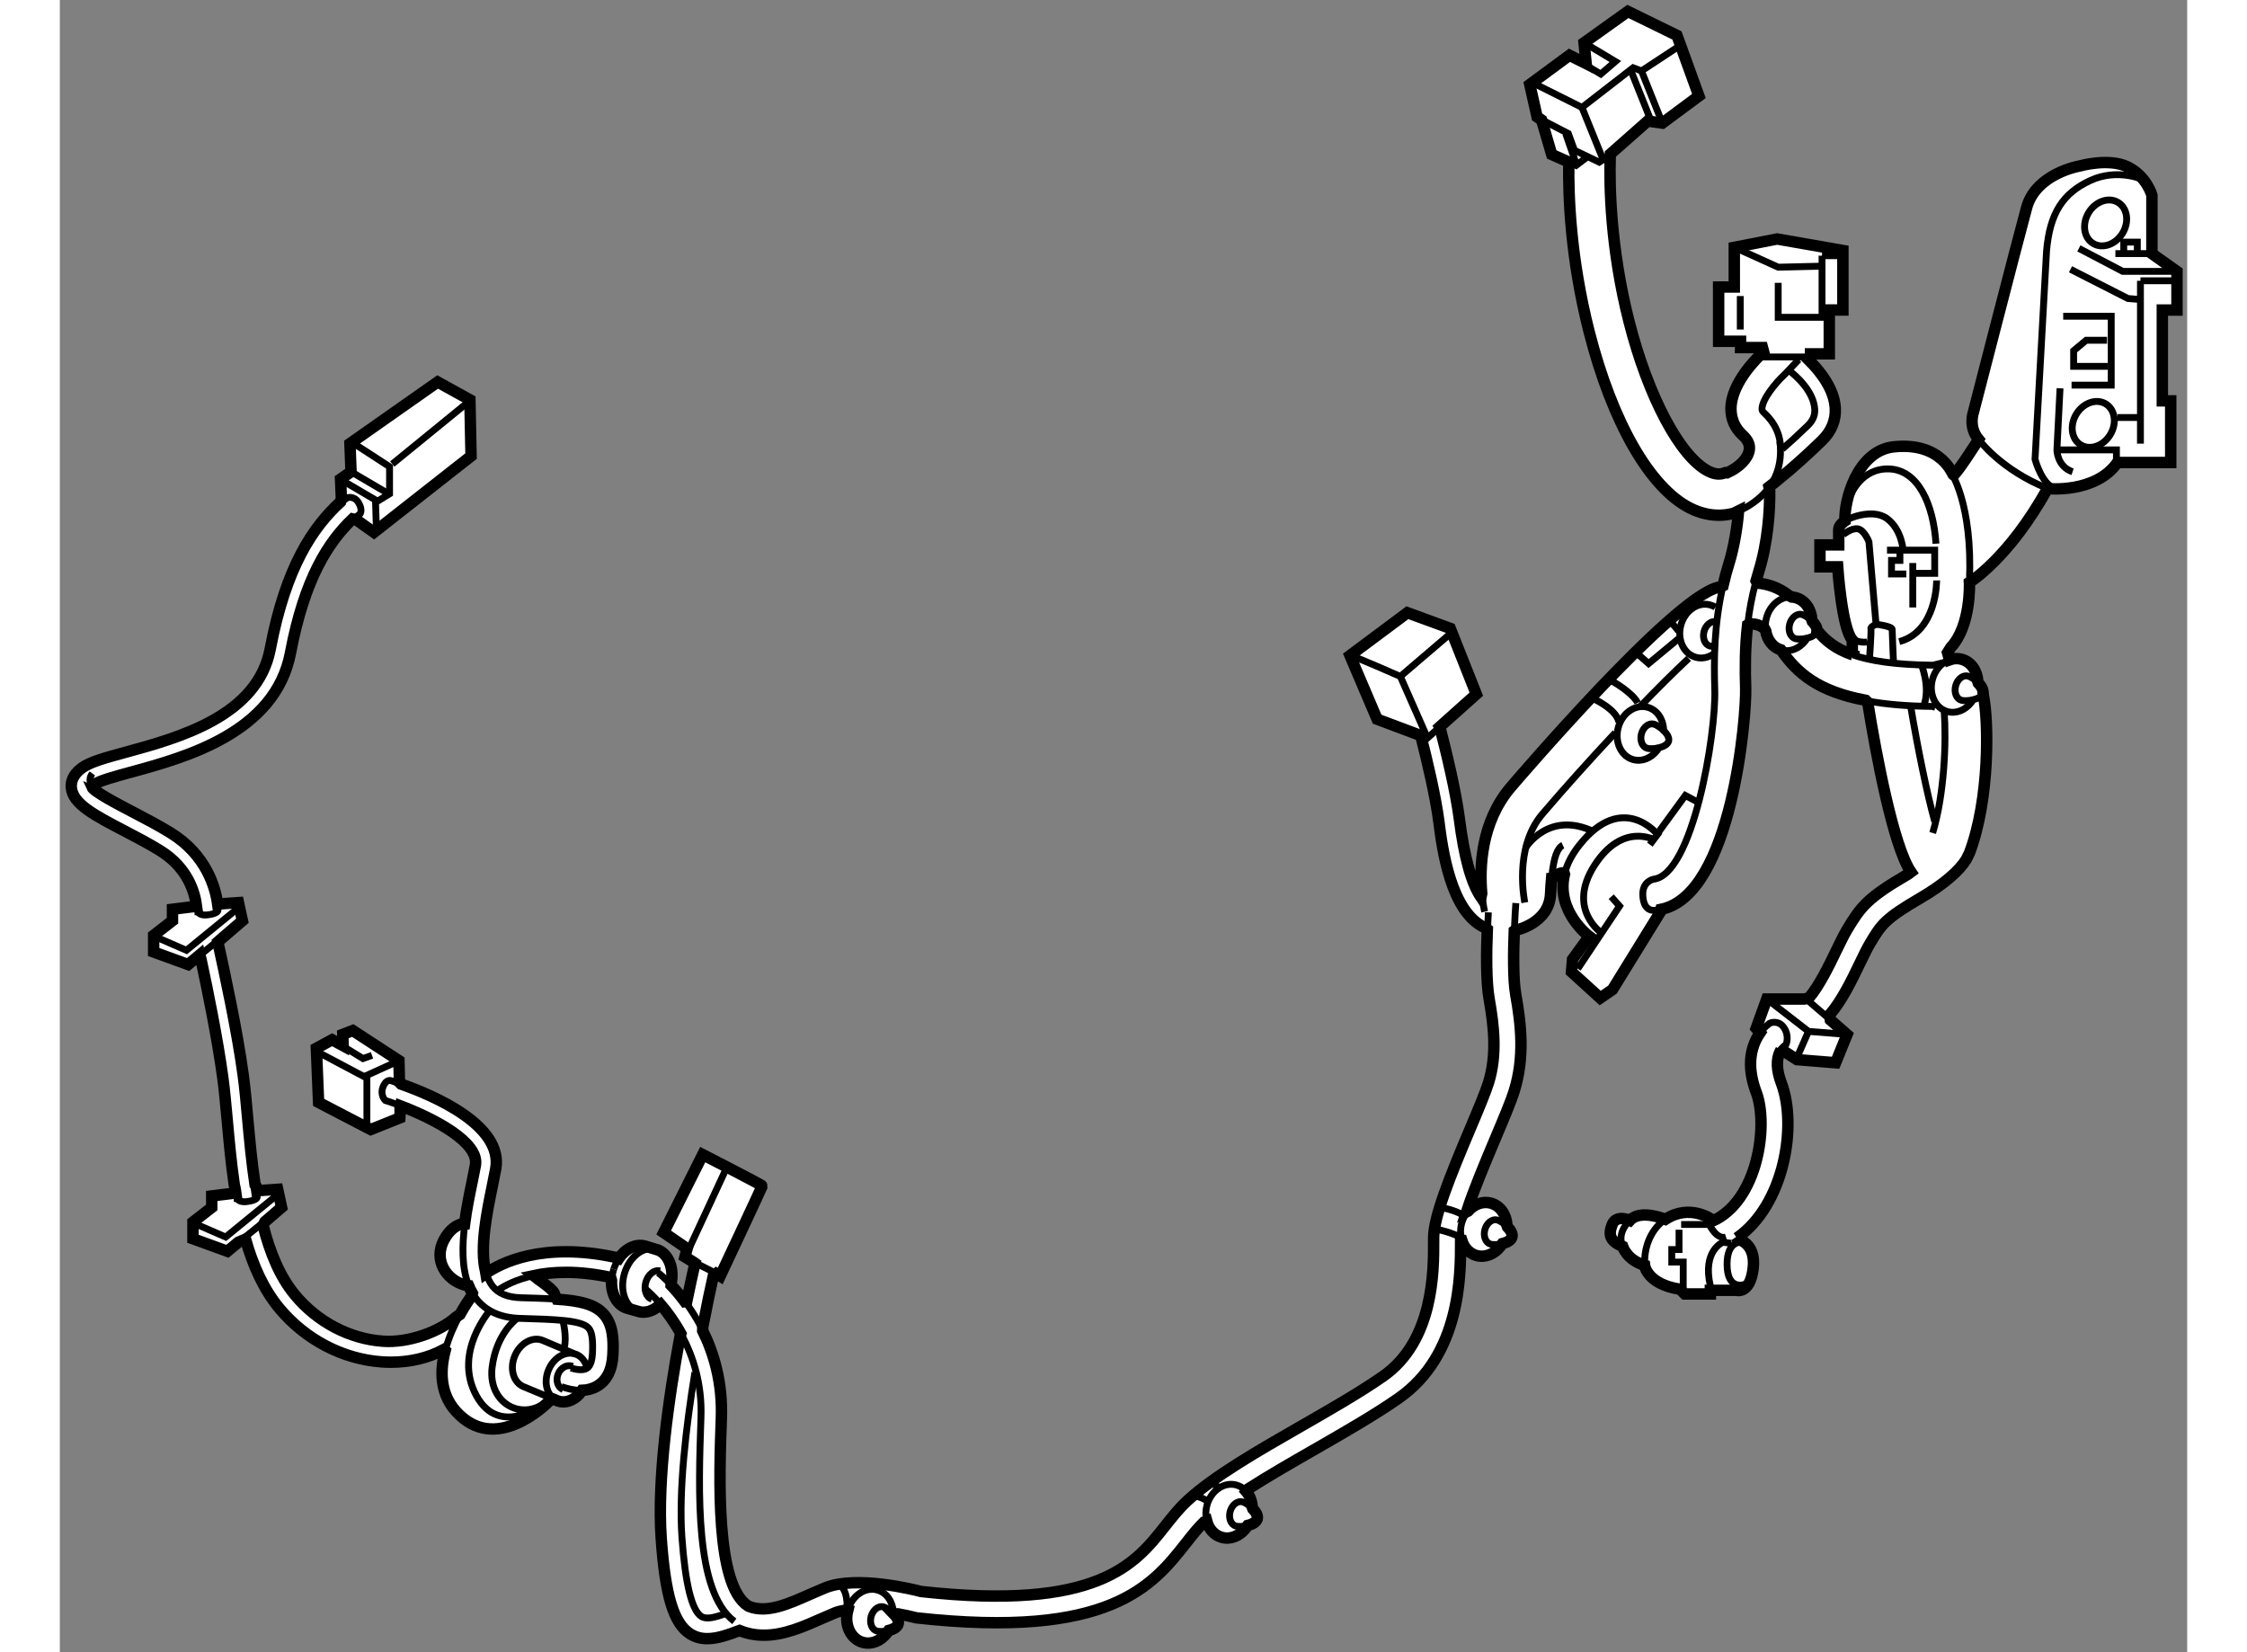 <?xml version="1.0" encoding="utf-8"?>
<!-- Generator: Adobe Illustrator 15.1.0, SVG Export Plug-In . SVG Version: 6.00 Build 0)  -->
<!DOCTYPE svg PUBLIC "-//W3C//DTD SVG 1.1//EN" "http://www.w3.org/Graphics/SVG/1.1/DTD/svg11.dtd">
<svg version="1.1" xmlns="http://www.w3.org/2000/svg" xmlns:xlink="http://www.w3.org/1999/xlink" x="0px" y="0px" width="244.8px"
	 height="180px" viewBox="148.694 16.848 93.106 72.311" enable-background="new 0 0 244.8 180" xml:space="preserve">
	
<rect x="148.694" y="16.848" width="93.106" height="72.311" fill="#808080" stroke="none"/>
	
<g><path fill="#FFFFFF" stroke="#000000" stroke-width="0.5" d="M221.484,42.48c0.074-0.322,0.161-0.648,0.265-0.98
				c0.229-0.74,0.368-1.653,0.418-2.294l-0.218,0.107c-0.214,0.057-0.431,0.085-0.648,0.085c-0.418,0-0.841-0.104-1.254-0.311
				c-1.761-0.882-3.413-3.768-4.42-7.718c-0.822-3.22-0.913-5.967-0.891-7.363l-0.087-0.104c-0.239-0.107-0.661-0.294-0.661-0.294
				l-0.441-1.507l-0.199-0.137l-0.319-1.417l1.736-1.28l0.731,0.366l-0.092-0.914l1.918-1.371l2.148,1.051l0.96,2.65l-1.6,1.188
				l-0.641-0.091c0,0-1.074,0.949-1.634,1.444l-0.007,0.161c-0.033,1.148-0.003,3.924,0.825,7.173
				c0.841,3.296,2.239,5.929,3.481,6.55c0.354,0.178,0.579,0.123,0.737,0.059l0.073,0.009c0.538-0.244,0.908-0.621,0.97-0.99
				c0.039-0.232-0.056-0.446-0.286-0.655c-0.337-0.306-0.514-0.705-0.514-1.155c0.001-1.148,1.19-2.283,1.429-2.498l-0.05-0.185
				h-0.96v-0.274h-0.959V29.41h0.685v-1.736l1.874-0.366l2.879,0.503v2.604h-0.595v1.919h-0.822v0.274l-0.042,0.03
				c0.479,0.481,1.073,1.236,1.125,2.061c0.034,0.533-0.168,1.029-0.585,1.433c-1.147,1.111-1.986,1.777-2.317,2.03l0.033,0.179
				c0.005,0.85-0.069,2.208-0.49,3.562c-0.038,0.121-0.073,0.243-0.106,0.364l0.055,0.099c0.486,0.045,0.939,0.205,1.361,0.531
				l0.142,0.08c0.06,0.003,0.119,0.012,0.18,0.029c0.41,0.112,0.678,0.509,0.703,0.974l0.022,0.066
				c0.122,0.126,0.215,0.272,0.202,0.402l0.048,0.034c0.329,0.401,0.761,0.764,1.523,1.029l-0.025,0.075v-0.732
				c-0.457-0.502-0.64-3.198-0.64-3.198h-0.776v-0.959h0.822c0,0,0-0.502,0-0.685s0.273-0.366,0.273-0.366
				c-0.046-0.868,0.523-3.08,2.147-3.244c2.116-0.213,2.567,1.253,2.604,1.234c0.171-0.09,1.098-1.554,1.098-1.554
				c-0.458-0.548-0.229-1.188-0.229-1.188s1.92-7.447,2.33-8.955s2.33-1.828,2.33-1.828s1.28-0.365,2.103,0.046
				c0.821,0.411,1.051,1.234,1.051,1.234v2.559l1.097,0.777v1.69h-0.641v3.975h0.367v2.697h-2.331
				c-0.959,1.37-3.062,1.142-3.062,1.142c-1.691,3.062-3.417,4.107-3.417,4.107s0.086,1.89-0.817,2.849l-0.141,0.225l0.088,0.314
				c0.171-0.062,0.355-0.074,0.534-0.024c0.41,0.112,0.679,0.509,0.704,0.974l0.021,0.066c0.105,0.107,0.188,0.23,0.202,0.345
				l0.021,0.206c0.228,1.091,0.286,4.522-0.612,6.891l-0.141,0.282c-0.304,0.492-0.972,1.083-1.995,1.68
				c-1.569,0.916-1.719,1.164-2.212,1.987c-0.131,0.217-0.274,0.521-0.439,0.859c-0.366,0.762-0.79,1.64-1.33,2.272l0.031,0.222
				l0.731,0.64l-0.503,1.234l-1.69-0.137l-0.776-0.503l0.071,0.083c-0.013,0.021-0.024,0.042-0.034,0.064
				c-0.175,0.36-0.156,0.826,0.055,1.381c0.705,1.866,0.132,5.34-1.946,6.782l-0.029-0.038l0.056,0.089c0,0,0.822,0.137,0.686,1.279
				s-0.731,0.96-0.731,0.96h-1.142v0.159h-1.12l-0.205-0.205c-1.462-0.228-1.554-1.051-1.554-1.051
				c-0.776-0.229-0.961-0.823-0.961-0.823c-0.548-0.229-0.638-0.502-0.456-0.959c0.183-0.456,0.776-0.183,0.776-0.183
				c0.458-0.502,1.554-0.046,1.554-0.046c1.052-0.686,1.997-0.011,1.997-0.011l0.043,0.099c2.019-0.883,2.471-4.223,1.937-5.637
				c-0.33-0.869-0.334-1.645-0.016-2.307c0.053-0.108,0.113-0.213,0.182-0.313l-0.172-0.19l0.463-1.282h1.644l0.206-0.053
				c0.451-0.529,0.886-1.431,1.179-2.038c0.183-0.376,0.345-0.712,0.489-0.953c0.593-0.989,0.887-1.383,2.629-2.398
				c0.016-0.009,0.031-0.019,0.047-0.027l0.117-0.088c-0.773-1.135-1.522-5.124-1.894-7.432l-0.085-0.085
				c-2.104-0.392-3.007-1.198-3.71-2.206c-0.356-0.107-0.602-0.434-0.667-0.829l-0.05-0.097c-0.175-0.148-0.37-0.218-0.649-0.216
				l-0.095,0.054c-0.114,1.001-0.111,1.936-0.084,2.776c0.035,1.078-0.556,9.037-3.711,9.669l-0.02,0.078
				c-0.006,0.027-0.012,0.05-0.012,0.05l-2.087,3.384l-0.536,0.367l-1.257-1.144l0.046-0.548l0.73-1.005c0,0-1.47-1.088-1.084-2.721
				l-0.015-0.053c-0.225-0.057-0.507,0.225-0.507,0.225l-0.042,0.004c-0.019,0.202-0.032,0.425-0.044,0.673
				c-0.056,1.326-1.551,1.608-1.551,1.608l-0.038,0.025c-0.037,0.928-0.053,2.12,0.065,2.785c0.235,1.319,0.391,2.742-0.063,4.206
				c-0.147,0.479-0.469,1.238-0.84,2.117c-0.42,0.998-0.944,2.242-1.251,3.188l0.064-0.031c0.261-0.301,0.642-0.449,1.003-0.351
				c0.411,0.112,0.679,0.509,0.703,0.974l0.023,0.066c0.136,0.139,0.233,0.303,0.194,0.443c-0.04,0.147-0.222,0.24-0.419,0.289
				l-0.084,0.118c-0.261,0.336-0.663,0.506-1.044,0.402c-0.323-0.088-0.557-0.352-0.655-0.686l-0.044-0.009c0,0.032,0,0.062,0,0.062
				c0.002,1.492,0.01,4.983-2.72,6.884c-1.066,0.743-2.395,1.504-3.681,2.242c-1.004,0.576-2.028,1.163-2.923,1.738l-0.064,0.09
				c0.158,0.181,0.255,0.427,0.269,0.696l0.023,0.066c0.135,0.139,0.232,0.303,0.194,0.443c-0.041,0.147-0.223,0.24-0.42,0.289
				l-0.084,0.119c-0.262,0.336-0.662,0.506-1.044,0.401c-0.332-0.09-0.571-0.368-0.664-0.717l-0.117,0.046
				c-0.271,0.263-0.521,0.581-0.784,0.916c-1.481,1.877-3.324,4.214-11.803,3.277c-0.233-0.06-0.507-0.121-0.798-0.174l-0.193-0.003
				c0.135,0.139,0.233,0.303,0.194,0.443c-0.041,0.147-0.222,0.239-0.419,0.289l-0.084,0.118c-0.263,0.336-0.663,0.506-1.045,0.401
				c-0.528-0.145-0.821-0.762-0.663-1.386l-0.125-0.016c-0.159,0.022-0.301,0.057-0.419,0.104c-0.202,0.083-0.406,0.173-0.61,0.263
				c-0.777,0.344-1.63,0.72-2.512,0.72c-0.352,0-0.708-0.06-1.067-0.205c-0.482,0.181-0.96,0.356-1.411,0.356
				c-0.26,0-0.512-0.058-0.748-0.207c-0.724-0.459-1.091-1.669-1.269-4.18c-0.184-2.606,0.333-6.194,0.823-8.839l0.037-0.121
				c-0.292-0.53-0.611-0.959-0.885-1.28l-0.104,0.08c-0.238,0.198-0.52,0.294-0.79,0.248l-0.57-0.161
				c-0.448-0.131-0.712-0.634-0.686-1.217l-0.038-0.134c-1.45-0.31-2.563-0.253-3.372-0.078l0.233,0.185c0,0,0.686,0.456,0.686,0.639
				l0.101,0.209c1.005,0.069,1.644,0.217,2.037,0.642c0.418,0.452,0.445,1.121,0.413,1.777c-0.032,0.68-0.271,1.149-0.708,1.396
				c-0.206,0.115-0.428,0.165-0.646,0.173l-0.116,0.167c-0.264,0.285-0.628,0.413-0.944,0.297c0,0-0.08-0.033-0.203-0.084
				l-0.117,0.04c0,0-2.056,2.193-3.791,0.822c-1.031-0.813-1.082-1.956-0.817-2.98l-0.056-0.047
				c-0.677,0.363-1.467,0.554-2.316,0.554c-0.138,0-0.276-0.005-0.417-0.015c-1.698-0.123-3.327-0.975-4.464-2.339
				c-0.695-0.835-1.162-1.889-1.485-3.031l-0.314,0.135c-0.115,0.095-0.477,0.396-0.477,0.396l-1.508-0.548v-0.73l0.822-0.64V69.19
				l0.971-0.12h0.085c-0.011-0.083-0.025-0.178-0.048-0.282l-0.018-0.066c-0.143-0.977-0.231-1.953-0.313-2.857
				c-0.063-0.677-0.118-1.306-0.192-1.853c-0.229-1.683-0.659-3.804-0.945-5.131l-0.061-0.245l-0.511,0.426l-1.509-0.548v-0.73
				l0.824-0.64v-0.502l0.97-0.12h0.085c-0.073-0.567-0.346-1.676-1.609-2.454c-0.503-0.31-1.046-0.593-1.571-0.867
				c-1.305-0.682-2.249-1.175-2.303-1.891c-0.018-0.221,0.049-0.548,0.459-0.849c0.362-0.266,1.021-0.446,1.934-0.694
				c2.292-0.626,5.756-1.572,6.313-4.516c0.684-3.609,1.871-5.333,3.076-6.439l0.037-0.172c-0.013-0.309-0.036-0.824-0.036-0.824
				l0.459-0.32l-0.047-1.234l3.838-2.696l1.411,0.779l0.051,2.465l-4.249,3.336l-0.776-0.549l-0.161-0.038
				c-1.062,1.013-2.099,2.602-2.716,5.859c-0.663,3.498-4.605,4.575-6.962,5.219c-0.726,0.198-1.41,0.384-1.638,0.551
				c-0.082,0.06-0.1,0.094-0.101,0.094c0.087,0.209,1.136,0.756,1.83,1.119c0.537,0.281,1.094,0.571,1.623,0.898
				c1.56,0.96,1.961,2.385,2.063,3.134l0.029-0.02l0.878-0.061l0.173,0.792l-0.85,0.731l-0.226,0.197
				c0.273,1.242,0.844,3.86,1.109,5.819c0.076,0.558,0.136,1.202,0.197,1.893c0.084,0.925,0.175,1.928,0.325,2.922l0.045,0.058
				c0.015,0.078,0.026,0.151,0.035,0.218l0.029-0.021l0.879-0.061l0.172,0.792c0,0-0.493,0.425-0.729,0.626l-0.081,0.168
				c0.297,1.169,0.731,2.241,1.402,3.045c0.981,1.178,2.38,1.913,3.837,2.017c1.126,0.085,2.497-0.416,3.213-1.062l0.162-0.105
				c0.208-0.375,0.399-0.653,0.484-0.772l0.058-0.16c-0.062-0.106-0.116-0.218-0.164-0.335l-0.167-0.025
				c-0.821-0.229-1.37-1.096-0.914-1.964c0.26-0.493,0.577-0.662,0.804-0.715l0.104,0.001c0.082-0.638,0.212-1.269,0.328-1.829
				c0.055-0.265,0.105-0.513,0.146-0.735c0.181-0.992-1.76-2.022-3.277-2.599l-0.021,0.101c0.002,0.124,0.004,0.198,0.004,0.198
				l-0.015,0.226l-1.271,0.51l-2.284-1.188l-0.097-2.369l0.69-0.373l0.48,0.26l-0.014-0.494l0.437-0.169l2.021,1.317
				c0,0,0.012,0.452,0.022,0.954l0.07,0.072c1.455,0.511,4.487,1.817,4.143,3.714c-0.042,0.229-0.095,0.484-0.15,0.757
				c-0.229,1.114-0.555,2.687-0.294,3.73l0.014,0.085c0.611-0.426,2.444-1.404,5.695-0.697l0.12,0.045
				c0.072-0.107,0.156-0.203,0.249-0.286c0.272-0.24,0.603-0.346,0.91-0.256l0.574,0.175c0.445,0.191,0.678,0.774,0.57,1.406
				l-0.011,0.131c0.18,0.19,0.387,0.429,0.6,0.716l0.085-0.017c0.151-0.738,0.282-1.317,0.361-1.661l-0.093-0.065
				c-0.162-0.101-0.346-0.213-0.346-0.213l0.092-0.365l-1.024-0.7l1.709-3.413c0,0,2.617,1.342,2.604,1.371
				c-0.11,0.265-1.839,3.945-1.839,3.945l-0.171-0.107l-0.133,0.112c-0.115,0.514-0.279,1.285-0.457,2.208l-0.006,0.178
				c0.493,0.998,0.872,2.279,0.817,3.821c-0.094,2.618-0.261,7.311,1.165,8.225l0.033,0.018c0.794,0.322,1.736-0.104,2.697-0.53
				c0.214-0.094,0.428-0.188,0.64-0.275c1.374-0.563,3.924,0.082,4.209,0.158c7.742,0.853,9.365-1.203,10.668-2.854
				c0.317-0.401,0.616-0.781,0.984-1.121c1.156-1.072,3.094-2.183,4.968-3.257c1.264-0.724,2.569-1.473,3.594-2.186
				c2.226-1.55,2.22-4.612,2.217-5.919l-0.001-0.133c0-0.92,0.694-2.639,1.602-4.791c0.345-0.815,0.668-1.585,0.8-2.009
				c0.38-1.224,0.237-2.479,0.029-3.652c-0.138-0.771-0.123-2.074-0.083-3.062l-0.09-0.065c-1.521-0.675-1.879-3.476-2.028-4.64
				c-0.142-1.107-0.522-2.708-0.782-3.723l-0.078-0.076c-0.619-0.232-1.843-0.691-1.843-0.691l-1.188-2.786l2.513-1.874l1.874,0.686
				l1.142,2.878c0,0-0.973,0.87-1.609,1.438l0.025,0.05c0.264,1.02,0.687,2.759,0.843,3.983c0.213,1.658,0.521,2.792,0.944,3.417
				l0.034-0.164c-0.097-1.098-0.05-3.105,1.27-4.651c0.286-0.335,7.037-8.222,9.051-8.741c0.03-0.008,0.061-0.015,0.09-0.022
				L221.484,42.48z"></path><path fill="none" stroke="#000000" stroke-width="0.3" d="M218.712,56.658c-0.042,0.007-0.085,0.013-0.129,0.018
				c0,0-0.581,0.184-0.608-0.662c-0.02-0.592,0.464-0.685,0.464-0.685c1.728-0.185,2.751-6.374,2.686-8.305
				c-0.043-1.317-0.027-2.854,0.358-4.536"></path><path fill="none" stroke="#000000" stroke-width="0.3" d="M174.601,73.703c-0.242-0.071-0.358-0.403-0.259-0.742
				c0.098-0.339,0.375-0.557,0.617-0.486"></path><path fill="none" stroke="#000000" stroke-width="0.3" d="M174.08,74.262c-0.022-0.004-0.045-0.009-0.066-0.016
				c-0.557-0.163-0.83-0.903-0.611-1.654c0.22-0.751,0.849-1.228,1.405-1.064c0.021,0.006,0.043,0.013,0.063,0.02"></path><path fill="none" stroke="#000000" stroke-width="0.3" d="M172.938,72.394c-0.006,0.02-0.012,0.038-0.018,0.058
				c-0.038,0.128-0.062,0.256-0.07,0.381"></path><path fill="none" stroke="#000000" stroke-width="0.3" d="M173.16,71.935c-0.091,0.134-0.167,0.288-0.223,0.458"></path><path fill="none" stroke="#000000" stroke-width="0.3" d="M170.716,77.663c-0.233-0.097-0.328-0.403-0.213-0.683
				c0.116-0.28,0.4-0.429,0.634-0.332"></path><path fill="none" stroke="#000000" stroke-width="0.3" d="M170.429,78.135c-0.417-0.2-0.573-0.785-0.347-1.33
				c0.213-0.514,0.691-0.812,1.11-0.715"></path><path fill="none" stroke="#000000" stroke-width="0.3" d="M170.242,78.058c-0.427-0.178-1.255-0.521-1.255-0.521
				c-0.443-0.183-0.615-0.786-0.382-1.345c0.231-0.559,0.779-0.864,1.222-0.68l1.384,0.583c0.032,0.008,0.063,0.018,0.093,0.031
				c0.228,0.094,0.384,0.299,0.45,0.552"></path><path fill="none" stroke="#000000" stroke-width="0.3" d="M170.706,74.628c0,0,0.196,0.746,0.06,1.203"></path><path fill="none" stroke="#000000" stroke-width="0.3" d="M168.709,74.552c0,0-0.914,0.639-1.096,2.147
				c-0.183,1.508,1.234,2.376,2.376,1.508c0,0-2.011,1.645-3.063-0.274c-1.05-1.918,0.641-3.792,0.641-3.792"></path><path fill="none" stroke="#000000" stroke-width="0.3" d="M166.193,74.418c-0.231,0.419-0.479,0.957-0.629,1.532"></path><path fill="none" stroke="#000000" stroke-width="0.3" d="M184.946,88.215c-0.189,0.044-0.389,0.047-0.492,0.018
				c-0.219-0.06-0.332-0.345-0.253-0.638c0.081-0.292,0.323-0.481,0.542-0.421c0.112,0.031,0.302,0.15,0.448,0.298"></path><path fill="none" stroke="#000000" stroke-width="0.3" d="M183.196,87.286c0.184-0.614,0.748-0.993,1.274-0.849
				c0.411,0.112,0.679,0.509,0.709,0.992"></path><path fill="none" stroke="#000000" stroke-width="0.3" d="M200.659,83.62c-0.189,0.043-0.389,0.046-0.492,0.018
				c-0.219-0.06-0.331-0.346-0.253-0.638c0.081-0.293,0.323-0.481,0.541-0.421c0.113,0.031,0.302,0.15,0.449,0.298"></path><path fill="none" stroke="#000000" stroke-width="0.3" d="M198.888,83.397c-0.053-0.209-0.052-0.443,0.013-0.675
				c0.173-0.633,0.747-1.028,1.283-0.881c0.15,0.042,0.283,0.121,0.391,0.229"></path><path fill="none" stroke="#000000" stroke-width="0.3" d="M211.807,71.283c-0.188,0.043-0.389,0.046-0.492,0.018
				c-0.218-0.06-0.331-0.345-0.252-0.638c0.08-0.292,0.322-0.481,0.541-0.421c0.113,0.03,0.302,0.15,0.448,0.298"></path><path fill="none" stroke="#000000" stroke-width="0.3" d="M210.042,71.083c-0.058-0.215-0.06-0.456,0.006-0.697
				c0.054-0.196,0.146-0.37,0.265-0.512"></path><path fill="none" stroke="#000000" stroke-width="0.3" d="M218.661,49.58c-0.19,0.043-0.389,0.046-0.492,0.018
				c-0.22-0.06-0.333-0.346-0.253-0.638s0.323-0.481,0.541-0.421c0.113,0.031,0.302,0.15,0.449,0.298"></path><path fill="none" stroke="#000000" stroke-width="0.3" d="M218.603,49.692c-0.262,0.336-0.663,0.506-1.045,0.402
				c-0.535-0.146-0.829-0.779-0.656-1.411c0.173-0.633,0.748-1.028,1.284-0.881c0.41,0.112,0.678,0.509,0.703,0.974l0.022,0.066
				c0.136,0.139,0.233,0.303,0.194,0.443c-0.04,0.147-0.222,0.24-0.419,0.29L218.603,49.692z"></path><path fill="none" stroke="#000000" stroke-width="0.3" d="M225.147,44.783c-0.189,0.043-0.389,0.046-0.492,0.018
				c-0.219-0.06-0.332-0.346-0.252-0.638c0.079-0.293,0.322-0.481,0.54-0.422c0.113,0.031,0.302,0.15,0.449,0.298"></path><path fill="none" stroke="#000000" stroke-width="0.3" d="M225.592,44.488c-0.039,0.147-0.222,0.24-0.419,0.289l-0.083,0.118
				c-0.254,0.324-0.637,0.494-1.007,0.412"></path><path fill="none" stroke="#000000" stroke-width="0.3" d="M223.344,44.357c-0.013-0.153,0.002-0.313,0.044-0.472
				c0.147-0.54,0.588-0.906,1.046-0.912"></path><path fill="none" stroke="#000000" stroke-width="0.3" d="M232.412,47.478c-0.189,0.044-0.389,0.046-0.493,0.018
				c-0.218-0.06-0.331-0.345-0.251-0.638c0.08-0.292,0.322-0.481,0.541-0.421c0.113,0.03,0.302,0.15,0.449,0.298"></path><path fill="none" stroke="#000000" stroke-width="0.3" d="M232.864,47.143c0,0.013-0.003,0.026-0.007,0.04
				c-0.041,0.147-0.222,0.24-0.42,0.289l-0.083,0.118c-0.262,0.336-0.663,0.506-1.045,0.402c-0.536-0.146-0.829-0.779-0.656-1.411
				c0.108-0.397,0.376-0.701,0.692-0.836"></path><path fill="none" stroke="#000000" stroke-width="0.3" d="M221.048,45.138c-0.056-0.002-0.104-0.008-0.14-0.018
				c-0.219-0.06-0.331-0.346-0.253-0.639c0.076-0.274,0.296-0.458,0.503-0.429"></path><path fill="none" stroke="#000000" stroke-width="0.3" d="M221.05,45.484c-0.227,0.147-0.493,0.203-0.751,0.132
				c-0.536-0.146-0.83-0.779-0.657-1.411c0.173-0.633,0.748-1.028,1.283-0.881c0.082,0.022,0.157,0.055,0.227,0.099"></path><path fill="none" stroke="#000000" stroke-width="0.3" d="M208.244,49.033c0.186,0.069,0.307,0.115,0.307,0.115
				s0.211-0.189,0.503-0.45"></path><path fill="none" stroke="#000000" stroke-width="0.3" d="M205.17,45.539c0.229,0.045,2.193,0.914,2.193,0.914l2.193-1.874"></path><line fill="none" stroke="#000000" stroke-width="0.3" x1="207.363" y1="46.452" x2="208.551" y2="49.147"></line><path fill="none" stroke="#000000" stroke-width="0.3" d="M214.557,55.068c0.1-0.391,0.306-0.814,0.664-1.26
				c1.873-2.33,3.382-0.457,3.382-0.457l1.233-1.69l0.594,0.32"></path><polyline fill="none" stroke="#000000" stroke-width="0.3" points="215.13,59.246 216.957,56.504 216.592,56.092 		"></polyline><path fill="none" stroke="#000000" stroke-width="0.3" d="M216.181,57.692c0,0-1.555-1.051-0.32-2.97
				c1.233-1.919,2.649-1.105,2.649-1.105"></path><polyline fill="none" stroke="#000000" stroke-width="0.3" points="223.4,60.57 225.227,61.987 226.918,62.124 		"></polyline><line fill="none" stroke="#000000" stroke-width="0.3" x1="225.227" y1="61.987" x2="224.725" y2="63.129"></line><path fill="none" stroke="#000000" stroke-width="0.3" d="M222.304,71.216c0,0-0.641-0.091-0.641,0.959
				c0,1.233,0.823,0.869,0.823,0.869"></path><path fill="none" stroke="#000000" stroke-width="0.3" d="M217.413,70.256c0,0-0.595,0.502-0.32,1.142"></path><path fill="none" stroke="#000000" stroke-width="0.3" d="M218.967,70.21c0,0-0.959,0.549-0.913,2.011"></path><path fill="none" stroke="#000000" stroke-width="0.3" d="M219.653,70.439h1.232c0,0,0.321,0.686,0.732,0.548"></path><path fill="none" stroke="#000000" stroke-width="0.3" d="M221.846,71.262l-0.365-0.046c0,0-0.915,0.365-0.548,1.918"></path><polyline fill="none" stroke="#000000" stroke-width="0.3" points="219.561,70.668 219.561,71.536 219.242,71.536 219.242,72.084 
				219.744,72.084 219.744,73.409 		"></polyline><polyline fill="none" stroke="#000000" stroke-width="0.3" points="221.981,27.673 223.901,28.542 225.819,28.496 225.819,28.039 
				225.819,30.735 223.901,30.735 223.901,29.227 		"></polyline><line fill="none" stroke="#000000" stroke-width="0.3" x1="225.819" y1="28.039" x2="226.552" y2="28.039"></line><line fill="none" stroke="#000000" stroke-width="0.3" x1="223.216" y1="32.471" x2="225.251" y2="32.471"></line><polyline fill="none" stroke="#000000" stroke-width="0.3" points="241.4,28.725 238.979,28.725 237.06,27.719 		"></polyline><polyline fill="none" stroke="#000000" stroke-width="0.3" points="236.694,28.633 239.207,29.912 239.755,29.958 239.755,29.136 
				239.755,36.264 		"></polyline><line fill="none" stroke="#000000" stroke-width="0.3" x1="239.755" y1="29.136" x2="241.217" y2="29.136"></line><polyline fill="none" stroke="#000000" stroke-width="0.3" points="236.374,30.689 238.476,30.689 238.476,33.704 236.74,33.704 
						"></polyline><path fill="none" stroke="#000000" stroke-width="0.3" d="M239.847,24.703c0,0-1.097-0.502-2.285,0.045
				c-1.188,0.548-1.781,1.418-1.918,3.108l-0.503,9.092c0,0,0.32,1.235,1.006,1.326"></path><path fill="none" stroke="#000000" stroke-width="0.3" d="M232.675,36.081c0,0,0.959,1.325,3.015,2.147"></path><ellipse transform="matrix(0.853 0.522 -0.522 0.853 48.941 -120.446)" fill="none" stroke="#000000" stroke-width="0.3" cx="238.202" cy="26.623" rx="0.868" ry="1.051"></ellipse><ellipse transform="matrix(0.853 0.522 -0.522 0.853 53.41 -118.849)" fill="none" stroke="#000000" stroke-width="0.3" cx="237.699" cy="35.396" rx="0.868" ry="1.051"></ellipse><line fill="none" stroke="#000000" stroke-width="0.3" x1="240.259" y1="27.947" x2="238.658" y2="27.947"></line><polyline fill="none" stroke="#000000" stroke-width="0.3" points="239.618,27.856 239.618,27.445 239.024,27.445 239.024,27.856 
						"></polyline><polyline fill="none" stroke="#000000" stroke-width="0.3" points="238.293,31.74 237.38,31.74 236.831,32.197 236.831,32.882 
				238.338,32.882 		"></polyline><line fill="none" stroke="#000000" stroke-width="0.3" x1="238.75" y1="35.121" x2="239.664" y2="35.121"></line><path fill="none" stroke="#000000" stroke-width="0.3" d="M236.236,33.842l-0.137,2.696c0,0,0.001,0.729,0.686,0.958"></path><polyline fill="none" stroke="#000000" stroke-width="0.3" points="236.1,36.538 238.704,36.538 238.704,37.086 		"></polyline><path fill="none" stroke="#000000" stroke-width="0.3" d="M216.536,23.607c-0.186,0.164-0.465,0.34-0.465,0.34l-1.087-0.521
				l-0.268-0.733l-1.323-0.685"></path><polyline fill="none" stroke="#000000" stroke-width="0.3" points="213.212,20.5 215.313,21.55 217.552,19.814 217.917,19.952 
				219.653,18.809 		"></polyline><line fill="none" stroke="#000000" stroke-width="0.3" x1="217.917" y1="19.952" x2="218.831" y2="22.236"></line><line fill="none" stroke="#000000" stroke-width="0.3" x1="217.461" y1="19.952" x2="218.374" y2="22.236"></line><line fill="none" stroke="#000000" stroke-width="0.3" x1="215.313" y1="21.55" x2="216.254" y2="23.876"></line><polyline fill="none" stroke="#000000" stroke-width="0.3" points="214.765,19.266 216.135,20.089 216.775,19.54 215.404,18.718 
						"></polyline><path fill="none" stroke="#000000" stroke-width="0.3" d="M223.998,36.496c0.016-0.59-0.241-1.151-0.737-1.602
				c-0.059-0.053-0.069-0.092-0.069-0.151c0-0.41,0.586-1.135,0.983-1.497l0.624-0.66"></path><path fill="none" stroke="#000000" stroke-width="0.3" d="M224.348,33.038c0.364,0.274,1.104,0.948,1.152,1.719
				c0.017,0.272-0.082,0.503-0.313,0.725c-0.438,0.424-0.77,0.724-1.103,1.016"></path><path fill="none" stroke="#000000" stroke-width="0.3" d="M222.566,44.165c0.07-0.596,0.182-1.215,0.354-1.85"></path><path fill="none" stroke="#000000" stroke-width="0.3" d="M227.805,47.526c0.777,0.144,1.713,0.229,2.852,0.24l0.122,0.041"></path><path fill="none" stroke="#000000" stroke-width="0.3" d="M211.052,56.751c-0.008-0.035-0.063-0.288-0.104-0.681"></path><path fill="none" stroke="#000000" stroke-width="0.3" d="M216.771,48.915c-1.137,1.214-2.274,2.484-3.193,3.561
				c-1.276,1.495-0.771,3.853-0.767,3.875"></path><path fill="none" stroke="#000000" stroke-width="0.3" d="M217.843,47.786c0.771-0.8,1.51-1.536,2.14-2.123"></path><path fill="none" stroke="#000000" stroke-width="0.3" d="M230.75,52.799c-0.34-1.226-0.739-3.185-1.061-5.092"></path><path fill="none" stroke="#000000" stroke-width="0.3" d="M230.661,53.304c0.516-1.704,0.602-4.013,0.506-5.302"></path><path fill="none" stroke="#000000" stroke-width="0.3" d="M222.97,62.21c0.15-0.216,0.337-0.41,0.558-0.579
				c0,0,0.37-0.175,0.623,0.192c0.254,0.367,0.095,0.737,0.095,0.737c-0.139,0.105-0.265,0.234-0.357,0.392"></path><path fill="none" stroke="#000000" stroke-width="0.3" d="M174.99,73.933c-0.311-0.362-0.56-0.583-0.641-0.649"></path><path fill="none" stroke="#000000" stroke-width="0.3" d="M174.881,72.552c0.031,0.023,0.239,0.189,0.527,0.491"></path><path fill="none" stroke="#000000" stroke-width="0.3" d="M176.489,76.908c-0.389,2.371-0.714,5.144-0.569,7.207
				c0.146,2.043,0.431,3.214,0.852,3.48c0.22,0.137,0.574,0.052,1.074-0.131"></path><path fill="none" stroke="#000000" stroke-width="0.3" d="M166.569,73.059c-0.284-0.752-0.271-1.691-0.153-2.62"></path><path fill="none" stroke="#000000" stroke-width="0.3" d="M169.436,72.676c-0.81,0.174-1.315,0.466-1.55,0.629"></path><path fill="none" stroke="#000000" stroke-width="0.3" d="M160.768,39.055c0.165-0.149,0.33-0.288,0.494-0.418
				c0,0,0.301-0.115,0.5,0.202c0.197,0.317,0.077,0.494,0.077,0.494c-0.179,0.143-0.359,0.295-0.54,0.465"></path><polyline fill="none" stroke="#000000" stroke-width="0.3" points="161.542,36.246 163.125,37.274 163.125,38.461 162.512,38.838 
				162.552,40.104 		"></polyline><line fill="none" stroke="#000000" stroke-width="0.3" x1="163.244" y1="37.156" x2="166.568" y2="34.445"></line><line fill="none" stroke="#000000" stroke-width="0.3" x1="161.445" y1="37.497" x2="162.987" y2="38.403"></line><line fill="none" stroke="#000000" stroke-width="0.3" x1="161.049" y1="37.872" x2="162.591" y2="38.778"></line><path fill="none" stroke="#000000" stroke-width="0.3" d="M150.16,51.304c0,0-0.296-0.268-0.043-0.606"></path><path fill="none" stroke="#000000" stroke-width="0.3" d="M154.722,56.573c0.024,0.19,0.021,0.312,0.021,0.33"></path><path fill="none" stroke="#000000" stroke-width="0.3" d="M154.714,56.646c0,0-0.027,0.298,0.452,0.242
				c0.479-0.057,0.451-0.208,0.451-0.208c0.001-0.026,0.006-0.213-0.033-0.496"></path><line fill="none" stroke="#000000" stroke-width="0.3" x1="154.316" y1="59.063" x2="156.692" y2="57.144"></line><polyline fill="none" stroke="#000000" stroke-width="0.3" points="156.548,56.55 154.235,58.439 152.938,57.875 		"></polyline><path fill="none" stroke="#000000" stroke-width="0.3" d="M156.438,69.122c0.023,0.189,0.021,0.311,0.021,0.33"></path><path fill="none" stroke="#000000" stroke-width="0.3" d="M170.449,73.708c-0.452-0.031-0.979-0.046-1.591-0.064
				c-0.568-0.017-0.969-0.183-1.226-0.507c-0.127-0.162-0.218-0.36-0.281-0.585"></path><path fill="none" stroke="#000000" stroke-width="0.3" d="M170.65,77.536c0.225,0.081,0.526,0.162,0.844,0.162"></path><path fill="none" stroke="#000000" stroke-width="0.3" d="M166.745,73.547c0.001,0,0.079,0.011,0.079,0.011
				c0.032,0.048,0.066,0.095,0.102,0.14c0.425,0.538,1.067,0.825,1.906,0.85c1.559,0.046,2.685,0.079,2.997,0.417
				c0.153,0.166,0.206,0.5,0.176,1.12c-0.013,0.24-0.065,0.548-0.252,0.654c-0.17,0.097-0.451,0.056-0.691-0.018"></path><path fill="none" stroke="#000000" stroke-width="0.3" d="M175.924,75.3c0.486,0.915,0.884,2.119,0.831,3.576
				c-0.115,3.29-0.271,7.632,1.459,8.933"></path><path fill="none" stroke="#000000" stroke-width="0.3" d="M211.216,56.778c-0.01,0.193-0.023,0.423-0.033,0.676"></path><path fill="none" stroke="#000000" stroke-width="0.3" d="M212.418,56.372c-0.014,0.191-0.043,0.646-0.066,1.196"></path><path fill="none" stroke="#000000" stroke-width="0.3" d="M176.761,74.929c-0.208-0.397-0.433-0.747-0.65-1.047"></path><path fill="none" stroke="#000000" stroke-width="0.3" d="M163.604,64.281c-0.156-0.055-0.294-0.1-0.405-0.135
				c0,0-0.22-0.094-0.36,0.272c-0.142,0.367,0.1,0.592,0.1,0.592c0.201,0.064,0.423,0.141,0.655,0.229"></path><path fill="none" stroke="#000000" stroke-width="0.3" d="M156.432,69.195c0,0-0.028,0.298,0.451,0.242
				c0.479-0.057,0.451-0.208,0.451-0.208c0.001-0.026,0.006-0.212-0.032-0.497"></path><line fill="none" stroke="#000000" stroke-width="0.3" x1="156.033" y1="71.611" x2="158.409" y2="69.692"></line><polyline fill="none" stroke="#000000" stroke-width="0.3" points="158.265,69.098 155.952,70.988 154.655,70.424 		"></polyline><polyline fill="none" stroke="#000000" stroke-width="0.3" points="160.622,62.354 161.963,63.177 162.357,63.036 		"></polyline><polyline fill="none" stroke="#000000" stroke-width="0.3" points="163.546,63.268 162.133,63.911 162.133,66.167 		"></polyline><line fill="none" stroke="#000000" stroke-width="0.3" x1="159.988" y1="62.896" x2="162.062" y2="63.995"></line><line fill="none" stroke="#000000" stroke-width="0.3" x1="177.869" y1="67.972" x2="176.066" y2="71.857"></line><line fill="none" stroke="#000000" stroke-width="0.3" x1="176.412" y1="72.07" x2="177.437" y2="72.588"></line><path fill="none" stroke="#000000" stroke-width="0.3" d="M182.917,86.304c0,0,0.255,0.226,0.227,0.875"></path><path fill="none" stroke="#000000" stroke-width="0.3" d="M198.345,82.299c0,0,0.536,0.141,0.62,0.31"></path><path fill="none" stroke="#000000" stroke-width="0.3" d="M199.078,81.763c0,0,0.338,0.141,0.395,0.226"></path><path fill="none" stroke="#000000" stroke-width="0.3" d="M209.118,69.692c0,0,0.705,0.113,1.072,0.395"></path><path fill="none" stroke="#000000" stroke-width="0.3" d="M208.949,70.651c0.085,0,0.733,0.169,1.016,0.338"></path><line fill="none" stroke="#000000" stroke-width="0.3" x1="226.322" y1="61.598" x2="225.138" y2="60.583"></line><path fill="none" stroke="#000000" stroke-width="0.3" d="M213.994,55.187c0.084-0.813,0.241-1.234,0.482-1.345"></path><path fill="none" stroke="#000000" stroke-width="0.3" d="M227.183,45.514c0.763,0.264,1.852,0.431,3.491,0.447l0.527-0.129"></path><path fill="none" stroke="#000000" stroke-width="0.3" d="M212.842,53.955c0,0,1.015-1.664,2.989-0.705"></path><path fill="none" stroke="#000000" stroke-width="0.3" d="M215.774,47.412c0,0,1.043,0.451,1.156,1.043"></path><path fill="none" stroke="#000000" stroke-width="0.3" d="M216.536,46.623c0.084,0,1.016,0.564,1.212,0.987"></path><path fill="none" stroke="#000000" stroke-width="0.3" d="M219.215,44.084c0,0,0.311,0.338,0.339,0.423"></path><polyline fill="none" stroke="#000000" stroke-width="0.3" points="217.777,45.494 218.228,45.889 219.554,44.789 		"></polyline><line fill="none" stroke="#000000" stroke-width="0.3" x1="218.707" y1="53.25" x2="218.284" y2="53.814"></line><path fill="none" stroke="#000000" stroke-width="0.3" d="M231.455,37.513c0,0,0.959,1.354,0.817,4.766"></path><path fill="none" stroke="#000000" stroke-width="0.3" d="M226.745,40.249c0,0,0.367-0.311,0.648-0.254
				c0.282,0.056,0.479,0.564,0.479,0.564l0.311,3.61c0,0-0.254,0.113-0.226,0.198c0.028,0.084-0.057,1.269-0.057,1.269"></path><path fill="none" stroke="#000000" stroke-width="0.3" d="M228.184,44.168c0,0,0.705,0.084,0.705,0.226s0.057,1.41,0.057,1.41"></path><path fill="none" stroke="#000000" stroke-width="0.3" d="M227.146,44.853c0,0,0.474,0.162,0.672,0.077"></path><path fill="none" stroke="#000000" stroke-width="0.3" d="M226.825,39.645c0.062-0.073,1.189-0.581,1.838-0.101
				c0.648,0.479,0.705,1.382,0.705,1.382h-0.705h2.087v1.015h-0.959v-0.451v1.946"></path><polyline fill="none" stroke="#000000" stroke-width="0.3" points="229.228,40.982 229.228,41.376 228.86,41.376 228.86,41.969 
				229.509,41.969 		"></polyline><path fill="none" stroke="#000000" stroke-width="0.3" d="M227.084,38.5c0,0,0.451-1.184,1.692-1.128
				c1.24,0.057,1.917,1.523,2.03,3.271"></path><path fill="none" stroke="#000000" stroke-width="0.3" d="M230.835,42.251c0,0,0.027,2.228-1.636,2.679"></path><path fill="none" stroke="#000000" stroke-width="0.3" d="M230.157,45.917c0,0,0.424,0.987,0.113,1.833"></path><polyline fill="none" stroke="#000000" stroke-width="0.3" points="214.604,23.862 215.055,24.088 215.521,23.735 		"></polyline><line fill="none" stroke="#000000" stroke-width="0.3" x1="215.055" y1="24.003" x2="214.604" y2="22.706"></line><line fill="none" stroke="#000000" stroke-width="0.3" x1="222.241" y1="29.804" x2="222.241" y2="31.27"></line><path fill="none" stroke="#000000" stroke-width="0.3" d="M222.167,39.206c0,0,2.106-0.753,1.805-3.046"></path></g>


</svg>
